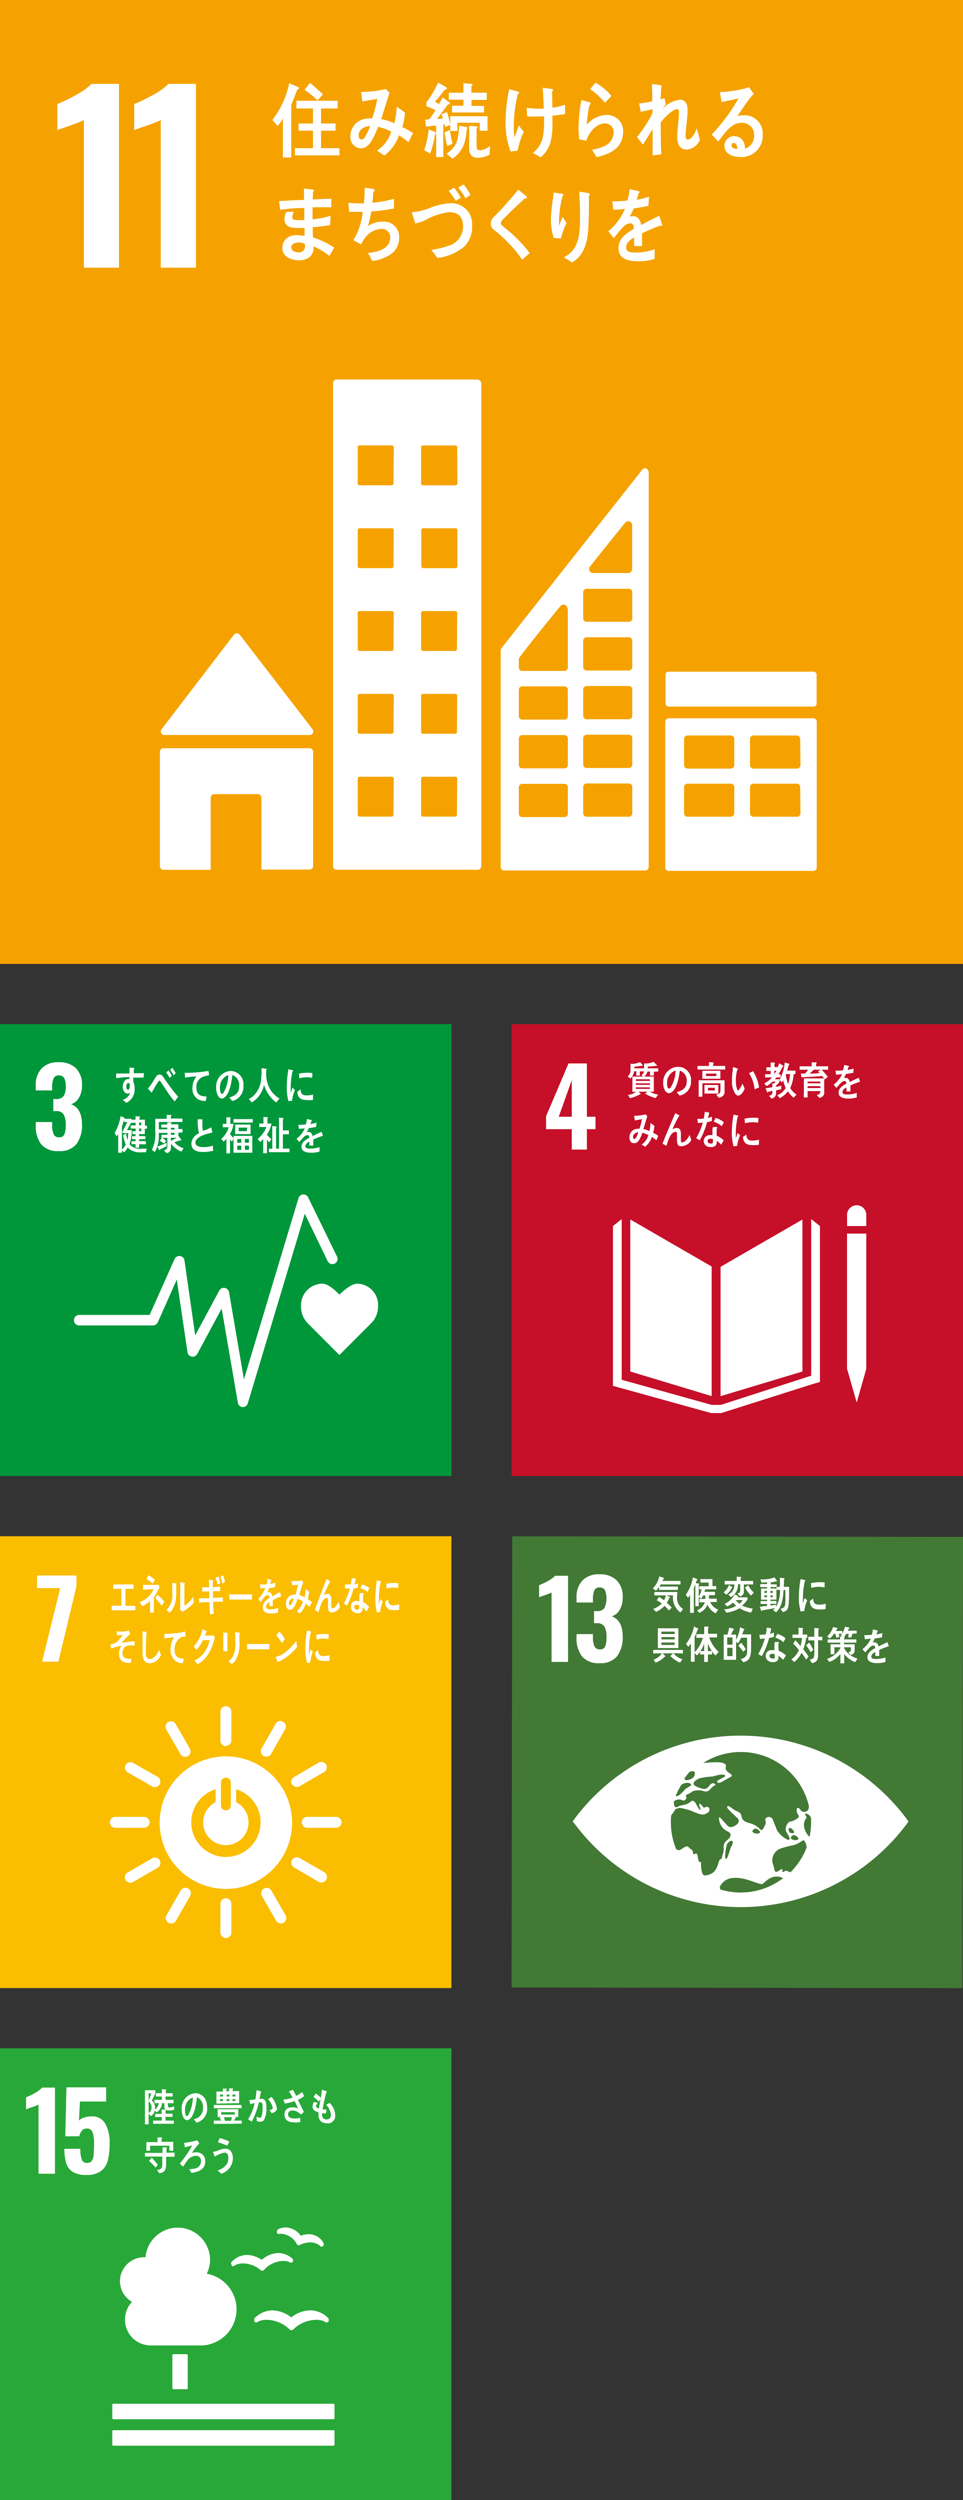 <svg id="レイヤー_1" data-name="レイヤー 1" xmlns="http://www.w3.org/2000/svg" viewBox="0 0 160 415"><rect x="0" y="0" width="160" height="415" fill="#333333" stroke="none"/><defs><style>.cls-2{fill:#fff}</style></defs><path fill="#00973b" d="M0 170h75v75H0z"/><path class="cls-2" d="M6.84 189.94a5 5 0 01-.9-3.19v-.5h2.72v.48a3.65 3.65 0 00.27 1.57.91.91 0 00.9.48.87.87 0 00.87-.49 4 4 0 00.22-1.58 3.43 3.43 0 00-.33-1.7 1.37 1.37 0 00-1.24-.58h-.49v-2h.44a1.46 1.46 0 001.27-.49 2.92 2.92 0 00.35-1.63 2.84 2.84 0 00-.25-1.36 1 1 0 00-.91-.44.85.85 0 00-.85.48 3.56 3.56 0 00-.25 1.41v.6H5.94v-.78a4 4 0 011-2.9 3.75 3.75 0 012.82-1 3.91 3.91 0 012.86 1 3.8 3.8 0 011 2.84 3.9 3.9 0 01-.51 2.07 2.24 2.24 0 01-1.31 1.06c1.22.44 1.82 1.57 1.82 3.37a5.12 5.12 0 01-.92 3.24 3.47 3.47 0 01-2.91 1.17 3.57 3.57 0 01-2.95-1.13zM62.81 216.92a3.54 3.54 0 00-3.42-3.84c-1 0-2.28 1.13-3 1.82-.68-.7-1.84-1.82-2.87-1.82a3.59 3.59 0 00-3.5 3.83 3.88 3.88 0 001.09 2.72l5.28 5.29 5.28-5.28a3.85 3.85 0 001.14-2.72z"/><path class="cls-2" d="M40.32 233.56a.86.86 0 01-.8-.72l-2.69-15.63-4.06 7.54a.87.87 0 01-1.62-.29l-1.78-12.06-3.15 7.09a.88.88 0 01-.8.52H13.16a.87.87 0 110-1.74h11.7L29 209a.87.87 0 01.91-.51.85.85 0 01.74.74l1.78 12.43 4-7.43a.86.86 0 01.9-.45.88.88 0 01.72.71l2.48 14.47 9.06-30.07a.86.86 0 01.76-.62.89.89 0 01.85.49l4.8 9.83a.87.87 0 01-.4 1.16.88.88 0 01-1.16-.41l-3.8-7.87-9.47 31.47a.87.87 0 01-.85.62zM48.53 182.71l-.6.07a8.29 8.29 0 01-.28-2.49 16.52 16.52 0 01.28-2.81l.47.11a1.68 1.68 0 01.24.06.08.08 0 01.06.08.09.09 0 01-.09.09 12.93 12.93 0 00-.31 2.92v.7c.09-.29.19-.6.29-.9l.41.39a6.25 6.25 0 00-.47 1.78zm3.47-.12a4.79 4.79 0 01-1 0c-.78 0-1.51-.15-1.6-1.35.18-.14.36-.29.55-.42 0 .68.32 1 .83 1a3.44 3.44 0 001.23-.15c-.01.33-.01.62-.01.92zm-.14-3.68a4.51 4.51 0 00-1.27-.08 6.64 6.64 0 00-.87.16c0-.24 0-.53-.07-.77a5.76 5.76 0 011.24-.15 4.42 4.42 0 011 .05c.01.26 0 .53-.03.79zM23.83 178.87H22.15v.72a2.15 2.15 0 01.21 1.06 2.45 2.45 0 01-1.36 2.41c-.2-.17-.41-.32-.61-.51a1.68 1.68 0 001.21-1.15.83.83 0 01-.46.11c-.47 0-.75-.61-.75-1.12s.31-1.28.9-1.28h.22v-.32c-.38 0-.76 0-1.13.05s-.72.07-1.08.12v-.77h2.22v-1a4.13 4.13 0 01.49.07 1.33 1.33 0 01.21 0s.08 0 .08.08a.19.19 0 01-.07.14v.66h1.71zm-2.48.89c-.26 0-.37.29-.37.57s.06.54.29.54.29-.38.29-.6 0-.51-.21-.51zM29 182.84c-.28-.38-.61-.77-.91-1.19l-1-1.51-.35-.52c-.06-.08-.14-.24-.24-.24s-.29.29-.38.42-.22.36-.32.53-.36.62-.54.93c0 .06 0 .11-.07.11l-.61-.68a9.67 9.67 0 00.65-.86c.21-.31.39-.66.62-1s.37-.46.69-.46.38.16.54.35.24.35.35.5c.26.37.52.75.79 1.1.4.56.94 1.22 1.37 1.74zm-.81-3.93q-.27-.47-.57-.9l.38-.33a6.87 6.87 0 01.55.91zm.65-.43a7.72 7.72 0 00-.57-.91l.38-.32a9.32 9.32 0 01.55.92zM34.57 178.51a5.33 5.33 0 00-.82.22 1.73 1.73 0 00-1.12 1.79c0 1.34.85 1.47 1.68 1.48 0 .25-.08.51-.13.76h-.12a2.75 2.75 0 01-1.08-.25 2 2 0 01-1-1.92 3 3 0 01.65-1.91c-.62 0-1.3.1-1.9.19 0-.33 0-.53-.05-.79a23.73 23.73 0 003.16-.2l.8-.11c0 .1.09.62.1.67s-.12.05-.17.07zM38.59 182.76c-.17-.2-.32-.4-.49-.59.85-.26 1.64-.63 1.64-1.9a1.76 1.76 0 00-1.13-1.83c-.14 1.16-.43 3-1.27 3.69a.78.78 0 01-.5.22.79.79 0 01-.58-.39 2.55 2.55 0 01-.34-1.38 2.58 2.58 0 012.37-2.81 2.19 2.19 0 012.15 2.45 2.42 2.42 0 01-1.85 2.54zm-1.9-3.1a2.86 2.86 0 00-.15.92c0 .28.05 1 .35 1 .11 0 .2-.13.26-.22a6 6 0 00.78-2.9 2 2 0 00-1.24 1.2zM45.88 183a5.81 5.81 0 01-2-2.9 6.38 6.38 0 01-.3.87 4.22 4.22 0 01-1.19 1.62 3 3 0 01-.57.39l-.48-.56A3 3 0 0042 182a4.24 4.24 0 001.36-2.61 12.07 12.07 0 00.09-2.08l.77.09a.1.1 0 01.1.1c0 .07-.05.1-.1.12v.81A5.14 5.14 0 0045 181a4.77 4.77 0 001.44 1.36zM24.23 191.27h-.75a2.77 2.77 0 01-2.26-.8 3.48 3.48 0 01-.6.81l-.36-.31v.37h-.62v-3.12a3.26 3.26 0 01-.24.4l-.36-.54a8 8 0 001-2.83l.67.3a.1.1 0 010 .07.11.11 0 01-.06.09h1.19v.53l-.75 1.35h.81a7.4 7.4 0 01-.38 2.34 2.27 2.27 0 002 .74h.87zm-3.87-3.18v-.22l.79-1.62h-.52v-.45c-.11.4-.23.8-.37 1.19v3.82a2.37 2.37 0 00.63-.82 9 9 0 01-.45-1.56l.51-.28a6.5 6.5 0 00.23 1.1 9 9 0 00.13-1.16zm3.7-.76v.92h-.95v.34h1.05v.5h-1.05v.33h1.12v.52h-1.11v.56h-.6v-.58h-.68v-.49h.68v-.34h-.58v-.49h.58v-.35H22v-.48h.54v-.44h-.84v-.52h.84v-.43h-.79v-.53h.77v-.57l.64.06c.05 0 .09 0 .09.1s-.06.09-.09.12v.29h.92v1h.34v.52zm-.58-1h-.37v.44h.37zm0 1h-.37v.44h.37zM30.14 191.16a4.06 4.06 0 01-1.73-1.32v.46c0 .7-.18 1-.74 1.11l-.44-.48c.43-.12.58-.2.58-.76v-1.31H27a6.43 6.43 0 01.6.57l-.37.38c-.22-.16-.45-.32-.68-.46l.36-.49h-.08v-.5h1v-.31h-1.44v.71a5.39 5.39 0 01-.67 2.48l-.48-.38a5.91 5.91 0 00.56-3v-2.15h1.9v-.64h.69a.08.08 0 01.09.08.12.12 0 01-.09.11v.41h1.92v.57h-3.92v1.22h1.41v-.29h-1v-.51h1v-.35h.58c.05 0 .1 0 .1.09a.13.13 0 01-.07.1v.13h1.23v.78h.68v.58h-.68v.6h.05l.41.58a.12.12 0 010 .09.08.08 0 01-.07.08.35.35 0 01-.13-.05c-.3.09-.61.21-.92.31a3.07 3.07 0 001.53 1zm-2.47-.89a11.16 11.16 0 01-1.05.5s0 .14-.09.14h-.07l-.32-.58c.53-.2 1.05-.39 1.56-.64zM29 187.2h-.61v.3H29zm0 .84h-.61v.33H29zm-.61.82v.52a9.92 9.92 0 00.95-.53zM33.8 191.22c-.77 0-2-.12-2-1.39a1.93 1.93 0 011.26-1.7 10.15 10.15 0 01-.22-2.34h.74a.06.06 0 01.05.06.21.21 0 010 .07 4.16 4.16 0 000 .61 4.06 4.06 0 00.1 1.18 5.9 5.9 0 001.36-.59c.08.29.13.58.2.87-.68.17-2.82.59-2.82 1.68 0 .62.8.73 1.17.73a4.88 4.88 0 001.74-.23c0 .28 0 .56.05.85a8.77 8.77 0 01-1.63.2zM38.8 191.34V189l-.26.52c-.12-.13-.21-.26-.32-.39v2.32h-.6V189a2.92 2.92 0 01-.48.51l-.38-.47a4 4 0 001.24-1.93h-1v-.56h.62v-1.11l.64.05s.09 0 .09.07a.12.12 0 01-.09.11v.88h.55a4.69 4.69 0 01-.6 1.68 3 3 0 00.6.67v-.36h3.11v2.8zm0-5v-.58H42v.58zm.28 1.91v-1.58h2.55v1.58zm1 .82h-.66v.62h.66zm0 1.1h-.66v.7h.66zm1-3h-1.42v.59H41zm.28 1.89h-.67v.62h.67zm0 1.1h-.67v.7h.67zM44.34 188.34a4.78 4.78 0 00.74.75l-.33.53a3.16 3.16 0 01-.4-.42v2.23h-.62v-2.37a3.46 3.46 0 01-.5.51l-.41-.5a5.27 5.27 0 001.46-2h-1.21v-.57h.7v-1.1l.68.06a.1.1 0 01.08.09c0 .05-.06.09-.1.1v.85h.68a4.91 4.91 0 01-.77 1.84zm.34 2.91v-.58h.56v-3.76l.65.08a.1.1 0 01.08.09c0 .06-.06.1-.1.12v3.47h.49v-5.16l.64.07s.1 0 .1.1-.06.09-.1.12v1.84h1v.64h-1v2.38h1.1v.59zM53.66 188.55a.19.19 0 01-.08 0c-.4.13-1.17.43-1.53.6v1h-.65a2.53 2.53 0 000-.29v-.36c-.44.2-.66.47-.66.76s.25.4.75.4a4.74 4.74 0 001.6-.26v.75a4.55 4.55 0 01-1.38.19c-1.08 0-1.62-.34-1.62-1a1.31 1.31 0 01.45-.93 4.06 4.06 0 01.84-.55c0-.29-.1-.44-.26-.44a.82.82 0 00-.57.25 4.38 4.38 0 00-.42.43l-.41.46-.46-.53a4.57 4.57 0 001.39-1.74 8.84 8.84 0 01-1 .08c0-.24-.05-.47-.08-.66a8.68 8.68 0 001.26-.07 6.11 6.11 0 00.18-.89l.75.17a.08.08 0 01.06.08s0 .07-.09.09a4.72 4.72 0 01-.14.5 8.83 8.83 0 001-.24l-.07.71c-.3.06-.71.13-1.21.2a5 5 0 01-.34.64 1 1 0 01.31 0c.34 0 .56.22.66.68.44-.23.94-.47 1.48-.71l.26.72a.07.07 0 01-.02-.04z"/><path fill="#c60f28" d="M85 170h75v75H85z"/><path class="cls-2" d="M95 187.43h-4.27v-2.15l3.73-8.76h3.05v8.85h1.43v2.06h-1.43v3.39H95zm0-2.06v-6.07l-2.17 6.07zM118.24 210.23l-13.52-7.81v25.24l13.52 4.08v-21.51zM119.72 210.28v21.47l13.6-4.09v-25.23l-13.6 7.85zM141.13 227.22h-.39l1.6 5.59 1.59-5.59h-.4.4v-22.46H140.73v22.46h.4z"/><path class="cls-2" d="M136.23 203.51l-1.45-1.15v25.99l-15.02 4.85h-1.52l-14.95-4.17v-26.67l-1.45 1.15v26.53l16.33 4.52H119.83l15.07-4.78 1.33-.39v-25.88zM143.93 201.79a1.6 1.6 0 10-3.19 0v1.72h3.19zM106.31 177.84v.7h-.59v-.72h-.37a1.83 1.83 0 01-.6 1.19l-.47-.33c.47-.38.48-.75.48-1.37v-.72h.51a5.28 5.28 0 001.09-.29l.44.54c0 .05-.05.07-.09.07h-.1c-.41.07-.81.12-1.22.16a2.26 2.26 0 010 .26h2v.5zm2.32.06v.64H108v-.67h-.43a1.47 1.47 0 01-.52.83h1.58v2.51H108a3.07 3.07 0 001.35.47l-.41.6a7.24 7.24 0 01-1.75-.74c.13-.12.26-.21.38-.33h-1.47c.05.06.34.33.34.38a.08.08 0 01-.08.07h-.07a6 6 0 01-1.6.62l-.36-.53a2.52 2.52 0 001.33-.52h-.59v-2.53h1.81a3.62 3.62 0 01-.32-.22 1 1 0 00.45-.95v-1h.5a3.73 3.73 0 001.09-.28l.5.52a.15.15 0 01.06.1c0 .05-.07.06-.09.06a.42.42 0 01-.15 0c-.43.05-.87.09-1.3.11a2.81 2.81 0 010 .29h1.75v.53zm-.66 1.25h-2.32v.27H108zm0 .67h-2.33v.25H108zm0 .67h-2.33v.25H108zM112.92 181.86c-.17-.19-.33-.39-.5-.57.87-.25 1.68-.6 1.68-1.82a1.69 1.69 0 00-1.15-1.75c-.15 1.11-.44 2.88-1.31 3.54a.84.84 0 01-.51.2.81.81 0 01-.59-.37 2.3 2.3 0 01-.35-1.32 2.54 2.54 0 012.43-2.69 2.15 2.15 0 012.19 2.34 2.34 2.34 0 01-1.89 2.44zm-1.94-3a2.62 2.62 0 00-.15.88c0 .27 0 .95.35.95.12 0 .21-.13.27-.21a5.64 5.64 0 00.8-2.78 2 2 0 00-1.25 1.19zM115.88 177.53v-.59h1.92v-.63l.69.05s.09 0 .09.07a.15.15 0 01-.09.11v.4h2v.59zm3.52 4.67l-.41-.52c.38-.08.71-.13.71-.69v-1.18h-3v2.24h-.62v-2.74h4.3V181a1 1 0 01-.98 1.2zm-2.71-3.14v-1.32h3v1.32zm.35 2.46v-1.42h2.31v1.42zm2-3.31h-1.74v.4h1.7zm-.27 2.35h-1.14v.44h1.14zM122.69 181.86a.6.6 0 01-.43-.18 3.35 3.35 0 01-.64-2.12 9.46 9.46 0 01.11-1.77c0-.23 0-.45.09-.67a5.2 5.2 0 01.78.29.08.08 0 010 .07c0 .07-.07.11-.11.13a6.09 6.09 0 00-.22 1.3 7.3 7.3 0 000 .81 3.09 3.09 0 00.14.86c0 .12.12.42.25.41s.6-.86.71-1.12l.35.82c-.13.43-.59 1.16-1.03 1.17zm2.69-1a6 6 0 00-.93-2.72l.66-.34a6.72 6.72 0 011 2.72c-.26.09-.49.19-.73.3zM130 177.11a8.89 8.89 0 01-.67 1.21h.36v.52H129l-.25.31h.76v.44a5.05 5.05 0 01-.59.63v.16c.3 0 .61-.1.91-.17l-.05.59c-.27.08-.55.12-.83.18v.38a.93.93 0 01-.77 1l-.41-.47c.47-.14.57-.23.57-.82l-.75.17s0 .11-.07.11 0 0-.06-.06l-.26-.65c.37-.05.75-.11 1.12-.18v-.63h.33a1.27 1.27 0 00.21-.29h-.5a4.28 4.28 0 01-1 .74l-.38-.44a4.26 4.26 0 001.29-1h-1.15v-.53h.92v-.55h-.71v-.6h.71v-.79h.65a.06.06 0 01.07.07.13.13 0 01-.08.11v.57h.79l-.37.37a10 10 0 00.36-1l.6.36a.14.14 0 01.07.11c.02.15-.06.15-.13.15zm-1.34.62v.57a6.13 6.13 0 00.34-.57zm3.2 4.49a4.67 4.67 0 01-.95-1.07 4.09 4.09 0 01-1.36 1.14l-.4-.5a2.8 2.8 0 001.39-1.19 7 7 0 01-.43-1.29 3.13 3.13 0 01-.22.36l-.38-.41a7.31 7.31 0 00.87-2.9l.7.21a.14.14 0 01.07.11c0 .06-.08.11-.12.13-.08.3-.16.61-.25.9h1.38v.58h-.3a6.33 6.33 0 01-.57 2.32 3.77 3.77 0 001.05 1.09zm-1.29-3.93v.14a6.64 6.64 0 00.38 1.52 7.16 7.16 0 00.31-1.66zM136.53 177.56c.34.39.69.76 1 1.17l-.49.45a4.9 4.9 0 00-.45-.57c-1.13.11-2.27.14-3.41.21l-.13-.62h.56a.36.36 0 00.22-.09 3.37 3.37 0 00.43-.55h-1.4V177h2v-.66h.78s.06.05.06.09-.07.11-.11.13v.44h2v.56zm-.43 4.66l-.4-.48c.37-.06.59-.13.59-.63h-2.11v1.06h-.62V179h3.38v2.2a.86.86 0 01-.84 1.02zm-1.92-2.69v.29h2.11v-.29zm2.12.76h-2.12v.32h2.12zm-1.09-2.73c-.23.22-.45.46-.7.66.56 0 1.12-.06 1.67-.09a3.83 3.83 0 01-.28-.29c.16-.09.32-.18.47-.28zM142.9 179.57a.13.13 0 01-.08 0c-.4.13-1.16.44-1.53.6v1h-.65a2.81 2.81 0 000-.3v-.36c-.44.21-.66.47-.66.77s.25.39.75.39a4.84 4.84 0 001.61-.26v.76a4.57 4.57 0 01-1.39.18c-1.08 0-1.62-.34-1.62-1a1.29 1.29 0 01.45-.92 3.69 3.69 0 01.84-.55c0-.29-.1-.44-.26-.44a.77.77 0 00-.56.24 4.59 4.59 0 00-.43.44l-.41.46c-.09-.12-.25-.29-.45-.53a4.75 4.75 0 001.39-1.74l-1 .08c0-.25-.06-.47-.09-.67a10.7 10.7 0 001.26-.06 6.12 6.12 0 00.19-.89l.74.17s.07 0 .07.07 0 .07-.09.1-.08.28-.15.49a8.08 8.08 0 001-.23l-.06.7c-.3.07-.71.13-1.22.2a4.09 4.09 0 01-.34.65 1.08 1.08 0 01.31 0q.51 0 .66.69c.44-.23.94-.47 1.48-.71l.26.72c.08-.07.08-.05-.02-.05zM109.06 189.27a8 8 0 00-.75-.55 3.46 3.46 0 01-1.13 1.63l-.57-.38a2.79 2.79 0 001.12-1.55 4 4 0 00-1-.39c-.08.23-.16.45-.26.67-.24.53-.54 1.07-1.1 1.07s-.79-.44-.79-1a1.39 1.39 0 011-1.35 2.18 2.18 0 01.67-.06 10 10 0 00.41-1.59l-1.18.21-.12-.77h.06a7.44 7.44 0 001.85-.24l.27.31c-.11.41-.24.81-.36 1.21s-.18.62-.29.92a3.78 3.78 0 011 .34 5.48 5.48 0 00.18-1.34c.22.15.44.3.65.47a6.55 6.55 0 01-.2 1.16 5.55 5.55 0 01.84.49c-.08.24-.19.47-.3.74zm-3.88-.53c0 .17.06.31.21.31a.28.28 0 00.23-.12 3.65 3.65 0 00.44-1c-.38.07-.88.25-.88.81zM113.15 190.27c-.73 0-.67-.78-.67-1.39v-.6c0-.18 0-.4-.2-.4h-.15c-.83.24-1.14 1.52-1.4 2.32l-.65-.36c.23-.62.48-1.23.74-1.85l.87-2.06c.17-.38.32-.76.5-1.14a7.49 7.49 0 01.69.36.07.07 0 010 .06.09.09 0 01-.09.08c-.37.64-.7 1.32-1 2a1.62 1.62 0 01-.1.18 1.54 1.54 0 01.74-.24c.53 0 .7.41.7 1v1c0 .17 0 .4.21.4a1.16 1.16 0 00.69-.41 3.52 3.52 0 00.56-.84c.09.31.18.61.26.91a2.07 2.07 0 01-1.7.98zM118.28 186.08a7.91 7.91 0 01-.81.19 12.69 12.69 0 01-1.2 3 5.2 5.2 0 01-.6-.35 10.31 10.31 0 001.1-2.59 4.54 4.54 0 01-.82.07l-.09-.68h.3a4.9 4.9 0 00.77-.05 6.89 6.89 0 00.15-1.11c.26 0 .51.07.76.13-.06.29-.13.6-.22.89a5.25 5.25 0 00.67-.22c0 .26-.01.49-.01.72zm1.54 3.94a4.61 4.61 0 00-.73-.67 1.34 1.34 0 010 .21c0 .67-.45.85-1 .85a1.88 1.88 0 01-.52-.08 1 1 0 01-.65-.92 1 1 0 011-1 3.42 3.42 0 01.45 0v-.91a1.32 1.32 0 01.09-.43h.54s.2 0 .19.05a.85.85 0 00-.12.39v1a4 4 0 011.16.77 7.06 7.06 0 01-.41.72zm-1.37-.93a.89.89 0 00-.4-.07c-.21 0-.47.06-.48.37s.3.43.52.43.35 0 .36-.32 0-.27 0-.41zm1.47-2.15a3.3 3.3 0 00-1.34-.74l.32-.64a3.34 3.34 0 011.37.74zM122.48 190.21l-.6.07a8.19 8.19 0 01-.29-2.48 15.45 15.45 0 01.29-2.79l.48.11a2.17 2.17 0 01.24.07.08.08 0 01.06.08.09.09 0 01-.09.08 12.83 12.83 0 00-.32 2.9v.71c.1-.3.19-.6.3-.9l.42.38a5.9 5.9 0 00-.49 1.77zm3.6-.19a4.26 4.26 0 01-1 .06c-.8 0-1.54-.15-1.64-1.35l.57-.41c0 .68.32 1 .84 1a3.85 3.85 0 001.26-.15c-.02.28-.02.57-.03.83zm-.14-3.65a4.29 4.29 0 00-1.29-.07 5.52 5.52 0 00-.89.15c0-.24 0-.53-.07-.76a6 6 0 011.27-.15 4.62 4.62 0 011.05.05c-.01.26-.01.52-.07.78z"/><path fill="#fabd00" d="M0 255h75v75H0z"/><path class="cls-2" d="M10 263.61H6.15v-2.09h6.55v1.79l-3 12.51H7zM37.53 291.54a11 11 0 1011 11 11 11 0 00-11-11m-.82 4.36a.82.82 0 011.64 0v3.79a.82.82 0 01-1.64 0zm.82 12.34A5.75 5.75 0 0135.82 297v2.14a3.77 3.77 0 103.41 0V297a5.74 5.74 0 01-1.7 11.23M24.85 302.49a.93.93 0 00-.85-.91h-4.83a.91.91 0 000 1.82H24a.93.93 0 00.85-.91M56.75 302.49a.93.93 0 00-.85-.91h-4.84a.91.91 0 000 1.82h4.84a.93.93 0 00.85-.91"/><path class="cls-2" d="M37.53 321.7a.92.92 0 00.91-.84V316a.91.91 0 00-1.82 0v4.84a.92.92 0 00.91.84M54.21 312a.92.92 0 00-.29-1.21l-4.19-2.4a.91.91 0 00-.9 1.58L53 312.4a.93.93 0 001.19-.37M28 319.17a.92.92 0 001.2-.29l2.41-4.2a.91.91 0 00-1.58-.9l-2.4 4.2a.93.93 0 00.37 1.19M47.11 319.15a.91.91 0 00.36-1.19l-2.41-4.19a.91.91 0 00-1.21-.29.93.93 0 00-.36 1.19l2.41 4.19a.92.92 0 001.21.29M20.87 312.07a.93.93 0 001.19.36l4.19-2.43a.93.93 0 00.29-1.21.91.91 0 00-1.19-.36l-4.2 2.41a.92.92 0 00-.28 1.21M37.53 289.81a.93.93 0 00.91-.85v-4.84a.91.91 0 00-1.82 0V289a.93.93 0 00.91.85M26.53 296.19a.93.93 0 00-.29-1.21l-4.2-2.4a.91.91 0 00-.9 1.57l4.2 2.41a.94.94 0 001.19-.37M43.83 291.48a.93.93 0 001.17-.28l2.4-4.2a.91.91 0 00-1.58-.9l-2.4 4.2a.91.91 0 00.37 1.18M31.21 291.5a.91.91 0 00.36-1.19l-2.41-4.19a.91.91 0 00-1.21-.29.93.93 0 00-.36 1.19l2.41 4.19a.93.93 0 001.21.29M48.52 296.17a.93.93 0 001.19.36l4.19-2.41a.93.93 0 00.29-1.21.91.91 0 00-1.19-.36L48.8 295a.92.92 0 00-.28 1.21M18.55 267.29v-.75h1.62v-2.81h-1.35V263h3.37v.74h-1.35v2.81h1.64v.75zM25.57 265.12v2.54h-.64v-1.92a4.88 4.88 0 01-1.28.88 7.85 7.85 0 00-.47-.66 4.06 4.06 0 002.33-2.17c-.58 0-1.17.07-1.75.11v-.83h2.25a1.88 1.88 0 00.33 0l.18.37a13.52 13.52 0 01-.95 1.68zm-.23-2.26a6.07 6.07 0 00-1-.76l.33-.63a5.62 5.62 0 011.08.77c-.14.22-.27.42-.41.62zm1.52 3.69a6.65 6.65 0 00-1.07-1.26l.37-.57a5.19 5.19 0 011.14 1.19zM29.28 263c0 1.49.13 2.87-.6 4.11a2.42 2.42 0 01-.49.6l-.52-.48a3.43 3.43 0 00.95-2.86v-1.63l.68.08v.08a.16.16 0 01-.02.1zm1.87 4a7.61 7.61 0 01-.85.54c-.13-.13-.27-.23-.4-.38a1.34 1.34 0 00.05-.35V266v-3.36l.71.12s.05 0 .05.09a.16.16 0 01-.07.12v3.56a4.52 4.52 0 001.17-1.07c.1-.13.2-.28.3-.43s0 .07 0 .08a8.35 8.35 0 00.1.89 5.92 5.92 0 01-1.06 1zM35.41 265.89c0 .66.06 1.31.1 2l-.65.06c0-.66-.06-1.32-.07-2-.58 0-1.14 0-1.71.09v-.74h1.69v-1.14c-.39 0-.78 0-1.17.05v-.75h1.15c0-.41 0-.81-.09-1.22l.7.08a.12.12 0 01.08.11.14.14 0 01-.09.13v.89a9.87 9.87 0 001.22-.1v.77h-1.18v1.12c.54 0 1.09-.05 1.63-.11v.75c-.55-.04-1.08-.01-1.61.01zm.75-2.86a11.46 11.46 0 00-.34-1.14l.48-.2a9.72 9.72 0 01.3 1.09zm.78-.17a8.76 8.76 0 00-.33-1.17l.47-.19a8.43 8.43 0 01.31 1.09zM41.85 265.51h-3.74v-.8c0-.2 0-.11.07-.1a2.86 2.86 0 00.32.05h3.42c-.06.25-.06.59-.07.85zM46.68 265h-.07c-.33.14-1 .45-1.29.62v1h-.55v-.68a.93.93 0 00-.56.79c0 .26.22.4.64.4a3.53 3.53 0 001.36-.26v.77a3.09 3.09 0 01-1.17.19c-.91 0-1.37-.35-1.37-1.06a1.44 1.44 0 01.38-.95 3.5 3.5 0 01.71-.57c0-.3-.08-.45-.22-.45a.64.64 0 00-.54.2c-.09.11-.21.25-.36.45l-.34.47-.39-.54a4.8 4.8 0 001.17-1.79c-.24 0-.52.06-.82.08 0-.25 0-.48-.07-.69a7.64 7.64 0 001.11.02c.05-.19.1-.5.16-.92l.63.18a.08.08 0 010 .08.09.09 0 01-.07.09c0 .12-.07.29-.13.52a7.91 7.91 0 00.87-.25l-.05.73c-.25.07-.6.13-1 .2a4.15 4.15 0 01-.29.66 1.09 1.09 0 01.27 0c.28 0 .47.23.55.71.38-.24.8-.49 1.26-.74l.22.74h-.04zM51.44 266.76a7.13 7.13 0 00-.64-.6 3.62 3.62 0 01-1 1.68l-.48-.41a3 3 0 001-1.6 3 3 0 00-.89-.42c-.07.23-.15.47-.24.69-.22.55-.52 1.11-1 1.1s-.7-.49-.68-1.07a1.43 1.43 0 011-1.39 1.75 1.75 0 01.6-.05c.12-.47.3-1.12.42-1.62l-1 .08-.08-.73h.06a6.37 6.37 0 001.7-.08 3.84 3.84 0 00.18.35c-.15.41-.28.7-.4 1.12s-.17.64-.27.95a3.16 3.16 0 01.89.37 7.89 7.89 0 00.19-1.39c.19.17.37.32.55.5a9.54 9.54 0 01-.2 1.21 6.53 6.53 0 01.71.53c-.22.26-.32.52-.42.78zm-3.44-.65c0 .18 0 .33.18.33a.21.21 0 00.21-.12 3.83 3.83 0 00.42-1 .8.8 0 00-.81.79zM55.12 267.66c-.67 0-.62-.79-.62-1.4v-.61c0-.18 0-.4-.18-.4a.31.31 0 00-.13 0c-.75.24-1 1.54-1.27 2.35l-.59-.36c.2-.63.43-1.25.67-1.87s.52-1.4.79-2.09c.15-.38.29-.78.45-1.15a5.58 5.58 0 01.63.35.07.07 0 010 .06.09.09 0 01-.09.09c-.33.65-.63 1.33-.94 2a1.5 1.5 0 01-.09.18 1.33 1.33 0 01.67-.24c.48 0 .63.41.63 1v1c0 .17 0 .4.19.4a.82.82 0 00.56-.35 3 3 0 00.44-.78c.08.3.16.6.23.91a1.53 1.53 0 01-1.35.91zM59.45 263.57a5.9 5.9 0 01-.7.1 12.53 12.53 0 01-1.1 2.85l-.52-.36a11.48 11.48 0 001-2.49 7.06 7.06 0 01-.8 0V263h.26a5.08 5.08 0 00.68 0 6 6 0 00.15-1 6.64 6.64 0 01.7 0 8.26 8.26 0 01-.23 1 4.39 4.39 0 00.6-.15c.02.27-.02.5-.04.72zm1.43 3.92a4.4 4.4 0 00-.64-.72 1.48 1.48 0 010 .21.74.74 0 01-.91.79 1.31 1.31 0 01-.47-.12 1 1 0 01-.55-1 .88.88 0 011-.92 2.07 2.07 0 01.41.07v-.92a1.7 1.7 0 01.08-.44h.45s.18 0 .18.06a1 1 0 00-.11.39v1a3.67 3.67 0 011 .86 6.58 6.58 0 01-.44.74zm-1.21-1a.75.75 0 00-.36-.1c-.19 0-.44 0-.46.33a.48.48 0 00.46.48c.19 0 .33 0 .35-.3s.01-.3.01-.44zm1.39-2.24a2.64 2.64 0 00-1.18-.59l.28-.63a2.74 2.74 0 011.21.59zM26.07 275.64a2 2 0 01-1.25.44c-.67 0-1.09-.52-1.13-1.44v-.37-1-2.5l.44.1h.18s.09.05.09.11a.14.14 0 01-.07.11c-.06 1.12-.1 2.25-.1 3.37 0 .58.19.93.63.93a1.15 1.15 0 00.6-.19 2.65 2.65 0 00.95-1.35l.34.84a3.09 3.09 0 01-.68.95zM30.78 271.66h-.06a1.32 1.32 0 00-.64.11 2.29 2.29 0 00-1.08 2c-.05 1.34.8 1.53 1.53 1.56-.05.25-.09.5-.15.75h-.1a2.17 2.17 0 01-1-.28 2.38 2.38 0 01-.95-2.08 3.53 3.53 0 01.62-1.95c-.55.05-1.09.11-1.63.21v-.77a20.22 20.22 0 002.8-.24 5.13 5.13 0 00.65-.16c0 .1.06.74.06.79s-.02.06-.05.06zM35.59 272.16c-.08.25-.14.52-.23.77a6.56 6.56 0 01-1.21 2.25 4.53 4.53 0 01-1.34 1.08c-.17-.21-.34-.42-.52-.61a4.75 4.75 0 00.78-.47 4.38 4.38 0 00.86-.86 5.94 5.94 0 00.91-2.06h-1.12a6.74 6.74 0 01-1.08 1.59c-.15-.18-.3-.37-.46-.53a6.41 6.41 0 001.48-2.89l.63.3a.11.11 0 01.06.1.09.09 0 01-.09.09c-.07.19-.13.39-.21.57h1.21a.82.82 0 00.26 0l.18.35c-.04.09-.08.21-.11.32zM37.78 271.22v2.87h-.68v-1.43-1.69l.72.07a.06.06 0 010 .06.14.14 0 01-.04.12zm2 0v1.17a5.66 5.66 0 01-.61 3.15 2.41 2.41 0 01-.67.68c-.18-.14-.37-.32-.56-.44a2.64 2.64 0 00.63-.62 4.12 4.12 0 00.53-2.47c0-.6 0-1.19-.06-1.77l.72.08s.09 0 .09.09a.17.17 0 01-.05.14zM44.73 273.76h-3.67v-.78c0-.2 0-.1.07-.09H44.78c-.04.29-.04.62-.05.87zM46.94 275.49a3.87 3.87 0 01-.83.38c0-.09-.33-.87-.33-.87a.65.65 0 00.2 0 4.54 4.54 0 001.51-.81 9.28 9.28 0 001.75-1.83c0 .34.09.67.13 1a8.27 8.27 0 01-2.43 2.13zm-.11-2.78a7 7 0 00-.94-1.29c.18-.19.35-.4.53-.6a6.67 6.67 0 01.91 1.26 4.47 4.47 0 01-.5.63zM51.55 276H51a9.19 9.19 0 01-.26-2.52 18 18 0 01.26-2.85l.44.11a1.66 1.66 0 01.21.06.1.1 0 01.06.09.1.1 0 01-.08.09 14.47 14.47 0 00-.29 3v.72c.09-.3.17-.61.27-.91l.37.38a6.76 6.76 0 00-.43 1.83zm3.19-.31a4 4 0 01-.91 0c-.72 0-1.39-.15-1.48-1.37l.51-.43c0 .69.29 1 .76 1a2.72 2.72 0 001.13-.15c0 .33 0 .62-.01.92zm-.18-3.6a3.5 3.5 0 00-1.16-.09 3.87 3.87 0 00-.81.16c0-.25 0-.54-.06-.78a4.88 4.88 0 011.14-.15 3.79 3.79 0 01.95.05c-.02.24-.03.51-.06.78zM63.16 267.59l-.54.07a9.59 9.59 0 01-.25-2.52 19.08 19.08 0 01.25-2.83l.43.11c.06 0 .14 0 .21.06s.05 0 .05.09a.08.08 0 01-.08.08 15.21 15.21 0 00-.28 3v.71c.09-.3.17-.61.26-.91l.37.39a7.07 7.07 0 00-.42 1.75zm3.16-.39a3.38 3.38 0 01-.9.06c-.69 0-1.35-.16-1.43-1.37l.5-.43c0 .69.28 1 .74 1a2.77 2.77 0 001.1-.15c0 .31-.01.6-.01.89zm-.18-3.59a3.6 3.6 0 00-1.13-.08 5.27 5.27 0 00-.79.16c0-.24 0-.54-.06-.78a6 6 0 011.11-.15 3.54 3.54 0 01.92.06c-.01.26-.03.53-.05.79zM20.79 273.34a1.57 1.57 0 00-.41 1.35c.1.6.78.67 1.14.66h.34c-.05.23-.11.46-.15.69h-.11c-.69 0-1.69-.1-1.8-1.26a2.22 2.22 0 01.38-1.6 9.54 9.54 0 00-1.72.47c0-.24-.09-.47-.14-.7a4.09 4.09 0 00.91-.25 6.6 6.6 0 001.17-1.32 6.09 6.09 0 01-1 .05v-.65a5.83 5.83 0 001.56 0 1.61 1.61 0 00.39-.16c.1.19.2.39.29.59a14.73 14.73 0 00-1.46 1.49c.73-.12 1.46-.21 2.19-.28v.75a2.47 2.47 0 00-1.58.17z"/><path fill="#f5a200" d="M0 0h160v160H0z"/><path class="cls-2" d="M13.94 19.94a23 23 0 01-2.41.94c-1 .36-1.72.59-2 .72v-4.33a25.71 25.71 0 003.1-1.51 10.52 10.52 0 002.58-1.84h4.56v30.51h-5.83zM26.71 19.94a24.06 24.06 0 01-2.41.94c-1.05.36-1.72.59-2 .72v-4.33a25 25 0 003.11-1.51A10.52 10.52 0 0028 13.92h4.56v30.51h-5.85zM27.29 122h24.17a.6.6 0 00.6-.59.62.62 0 00-.16-.4l-12-15.57-.12-.13a.62.62 0 00-.44-.19.61.61 0 00-.39.15l-.07.09-.11.12L27 120.85l-.18.23a.59.59 0 00-.1.33.6.6 0 00.57.59zM51.39 124.2H27.16a.59.59 0 00-.59.59v19a.59.59 0 00.59.59H35v-11.96a.6.6 0 01.59-.6h7.24a.6.6 0 01.6.6v11.92h8a.58.58 0 00.59-.59v-19a.58.58 0 00-.63-.55zM135.12 119.23h-24a.59.59 0 00-.59.57V144a.58.58 0 00.59.56h24a.57.57 0 00.58-.56v-24.2a.58.58 0 00-.58-.57M122 135a.57.57 0 01-.59.57h-7.16a.57.57 0 01-.59-.57v-4.35a.57.57 0 01.59-.57h7.16a.57.57 0 01.59.57zm0-8a.58.58 0 01-.59.58h-7.16a.58.58 0 01-.59-.58v-4.35a.57.57 0 01.59-.57h7.16a.57.57 0 01.59.57zm11 8a.58.58 0 01-.59.57h-7.21a.57.57 0 01-.59-.57v-4.35a.57.57 0 01.59-.57h7.16a.58.58 0 01.59.57zm0-8a.59.59 0 01-.59.58h-7.21a.58.58 0 01-.59-.58v-4.35a.57.57 0 01.59-.57h7.16a.58.58 0 01.59.57zM79.38 63H55.91a.58.58 0 00-.57.58v80.22a.57.57 0 00.57.57h23.47a.58.58 0 00.58-.57V63.61a.59.59 0 00-.58-.58m-14 72.21a.31.31 0 01-.31.31h-5.33a.31.31 0 01-.31-.31v-6a.31.31 0 01.31-.31h5.37a.31.31 0 01.31.31zm0-13.75a.3.3 0 01-.31.3h-5.33a.3.3 0 01-.31-.3v-6a.31.31 0 01.31-.31h5.37a.31.31 0 01.31.31zm0-13.75a.31.31 0 01-.31.31h-5.33a.31.31 0 01-.31-.31v-6a.31.31 0 01.31-.31h5.37a.31.31 0 01.31.31zm0-13.75a.31.31 0 01-.31.31h-5.33a.31.31 0 01-.31-.31V88a.31.31 0 01.31-.31h5.37a.31.31 0 01.31.31zm0-13.75a.31.31 0 01-.31.31h-5.33a.31.31 0 01-.31-.31v-6a.31.31 0 01.31-.31h5.37a.31.31 0 01.31.31zm10.54 55a.31.31 0 01-.31.31h-5.33a.31.31 0 01-.31-.31v-6a.31.31 0 01.31-.31h5.37a.31.31 0 01.31.31zm0-13.75a.3.3 0 01-.31.3h-5.33a.3.3 0 01-.31-.3v-6a.31.31 0 01.31-.31h5.37a.31.31 0 01.31.31zm0-13.75a.31.31 0 01-.31.31h-5.33a.31.31 0 01-.31-.31v-6a.31.31 0 01.31-.31h5.37a.31.31 0 01.31.31zM76 94a.31.31 0 01-.31.31h-5.41A.31.31 0 0170 94v-6a.31.31 0 01.31-.31h5.37A.31.31 0 0176 88zm0-13.75a.31.31 0 01-.31.31h-5.41a.31.31 0 01-.31-.31v-6a.31.31 0 01.31-.31h5.37a.31.31 0 01.31.31z"/><rect class="cls-2" x="110.58" y="111.49" width="25.1" height="5.79" rx=".48"/><path class="cls-2" d="M107.72 78.18a.61.61 0 00-.59-.45.57.57 0 00-.33.11l-.19.25-23.12 29.28-.1.14a.65.65 0 00-.2.46v35.95a.57.57 0 00.57.57h23.44a.57.57 0 00.58-.57v-65.5a.48.48 0 00-.06-.24zM98 94.06l.17-.2c1.58-2 4.24-5.3 5.53-6.89l.17-.2a.67.67 0 01.52-.25.66.66 0 01.64.54v7.4a.67.67 0 01-.64.66h-5.87a.67.67 0 01-.64-.66.68.68 0 01.12-.4zm-3.65 41a.57.57 0 01-.57.57h-7a.58.58 0 01-.58-.57v-4.38a.57.57 0 01.58-.57h7a.56.56 0 01.57.57zm0-8.09a.56.56 0 01-.57.57h-7a.57.57 0 01-.58-.57v-4.38a.57.57 0 01.58-.57h7a.56.56 0 01.57.57zm0-8.09a.57.57 0 01-.57.57h-7a.58.58 0 01-.58-.57v-4.38a.57.57 0 01.58-.57h7a.56.56 0 01.57.57zm0-17.73v9.65a.58.58 0 01-.57.57h-7a.58.58 0 01-.58-.57v-1.22a.71.71 0 010-.21v-.07a.18.18 0 01.05-.07.61.61 0 01.07-.1c.89-1.28 4.92-6.25 6.62-8.32l.17-.21a.66.66 0 011.15.29zm10.7 33.85a.57.57 0 01-.57.57h-7a.58.58 0 01-.58-.57v-4.38a.57.57 0 01.58-.57h7a.56.56 0 01.57.57zm0-8.09a.56.56 0 01-.57.57h-7a.57.57 0 01-.58-.57v-4.38a.57.57 0 01.58-.57h7a.56.56 0 01.57.57zm0-8.09a.57.57 0 01-.57.57h-7a.58.58 0 01-.58-.57v-4.38a.57.57 0 01.58-.57h7a.56.56 0 01.57.57zm0-8.09a.57.57 0 01-.57.57h-7a.58.58 0 01-.58-.57v-4.38a.57.57 0 01.58-.57h7a.56.56 0 01.57.57zm0-8.09a.56.56 0 01-.57.57h-7a.57.57 0 01-.58-.57V98.3a.57.57 0 01.58-.57h7a.56.56 0 01.57.57zM49.39 14.86c-.31.88-.67 1.71-1 2.55v8.73H47v-6.48a6.23 6.23 0 01-.88 1.25l-.87-1a14.61 14.61 0 002.8-6.1l1.51.66a.19.19 0 01.12.17c.02.14-.19.21-.29.22zM49 25.79V24.6h3v-2.91h-2.4V20.5H52V18h-2.75v-1.27h6.86V18h-2.77v2.5h2.41v1.19h-2.41v2.91h3.06v1.19zm3.75-9.13a12.84 12.84 0 00-2.17-1.74l.94-1.16a14.69 14.69 0 011.13 1 10.21 10.21 0 011 .91zM67.88 23.6a17.3 17.3 0 00-1.6-1.14 6.92 6.92 0 01-2.42 3.35L62.64 25A5.75 5.75 0 0065 21.85a8.69 8.69 0 00-2.2-.8 12.68 12.68 0 01-.56 1.37c-.51 1.1-1.14 2.21-2.34 2.21a1.86 1.86 0 01-1.68-2.06 2.89 2.89 0 012.17-2.78 5 5 0 011.44-.13 20.12 20.12 0 00.85-3.25l-2.5.43-.18-1.58h.13a17.52 17.52 0 004-.49c.18.21.38.42.57.63-.24.83-.51 1.66-.77 2.49-.2.63-.39 1.26-.61 1.88a9.2 9.2 0 012.2.69 12.58 12.58 0 00.39-2.74c.46.31.93.61 1.38 1a13.33 13.33 0 01-.44 2.38 15.14 15.14 0 011.79 1c-.3.47-.52.99-.76 1.5zm-8.29-1.1c0 .35.13.65.44.65a.59.59 0 00.5-.25 7.23 7.23 0 00.95-2c-.82.1-1.89.45-1.89 1.6zM72.26 22.28a14.27 14.27 0 01-.79 3.2l-1-.54a14.79 14.79 0 00.75-3.47l1.13.47a.15.15 0 01.08.14.23.23 0 01-.17.2zm7.45-.58v-1.33H76v1.37h-1.19v-1l-.83.36c0-.14-.08-.31-.12-.46h-.21v5.42h-1.18v-5.2c-.56 0-1.13.1-1.68.17l-.15-1.16a2.22 2.22 0 00.57-.07.48.48 0 00.3-.23c.31-.4.57-.85.84-1.28a13.46 13.46 0 00-1.51-.65V17a14.44 14.44 0 001.93-3.28l1.23.67c.09.06.25.13.25.27s-.22.23-.35.22c-.54.69-1.06 1.39-1.64 2 .22.14.44.25.66.4.22-.36.42-.72.63-1.09l1.06.76a.23.23 0 01.12.19c0 .19-.18.18-.3.18-.61.81-1.19 1.65-1.84 2.41a6.74 6.74 0 001-.08 4.94 4.94 0 00-.23-.68l.91-.37c.21.63.36 1.28.54 1.93v-1.24H81v2.41zm-5.42 2.54c-.17-.74-.31-1.5-.44-2.26l.88-.38c.13.76.28 1.53.46 2.27zm3.25-2.81a9.88 9.88 0 01-.36 2.24 4.91 4.91 0 01-2 2.66l-1-.83c1.75-1.1 2-2.42 2.1-4.64l1.23.23a.16.16 0 01.16.16.22.22 0 01-.13.18zm.8-4.85v1h2.08v1.09H75.1v-1.12H77v-1h-2.43v-1.16H77v-1.57l1.32.1a.18.18 0 01.18.17.25.25 0 01-.18.21v1.09h2.56v1.19zm3 9.1a4.16 4.16 0 01-2 .51c-.84 0-1.39-.48-1.39-1.53v-3.8l1.21.14c.07 0 .18 0 .18.14a.24.24 0 01-.16.2v2.78c0 .66.08.83.66.83a3.1 3.1 0 001.59-.74zM86 25c-.39.06-.78.11-1.17.14A13.51 13.51 0 0184 20a26.55 26.55 0 01.6-5.19l1.06.28a2.35 2.35 0 01.45.14c.08 0 .15.05.15.14a.25.25 0 01-.21.21 22 22 0 00-.68 5.5 7.67 7.67 0 00.12 1.72c.24-.66.47-1.34.7-2a11 11 0 00.84 1.07A12.92 12.92 0 0086 25zm5.79-5.76v1.79a11 11 0 01-.25 2.22 5 5 0 01-1.72 2.87 13.48 13.48 0 00-1.28-.72c1.46-1.17 1.78-2.57 1.85-4.47v-1.64a18.58 18.58 0 01-2.11.05h-.67c-.05-.49-.08-1-.12-1.44.5.07 1 .11 1.52.13s.88 0 1.33 0c0-.76-.06-1.51-.09-2.25 0-.4-.06-.82-.11-1.23.37.07.75.11 1.12.16a2.43 2.43 0 01.47.08c.08 0 .16.06.16.17a.25.25 0 01-.16.2c0 .9.05 1.81.05 2.71a8.14 8.14 0 002.1-.5v1.54a13.31 13.31 0 01-2.08.28zM99.83 25.9c-.23.07-.47.12-.72.17-.11-.2-.73-1.17-.73-1.17s.05-.06.07-.06a7.08 7.08 0 001.75-.5 2.52 2.52 0 001.74-2.21 1.43 1.43 0 00-1.45-1.65c-1.37 0-2.63 1.46-3.08 2.88-.39-.07-.78-.16-1.17-.22a16.28 16.28 0 01-.12-2.09 27.54 27.54 0 01.48-4.45l1.4.4a.17.17 0 01.14.17.28.28 0 01-.18.22 16.27 16.27 0 00-.45 3.33 4.36 4.36 0 013.41-1.64 2.67 2.67 0 012.61 2.85c-.07 2.51-1.88 3.46-3.7 3.97zm.68-8.84a11.91 11.91 0 00-2.46-2.26c.3-.35.59-.72.9-1.07a8.77 8.77 0 012.63 2.21c-.37.37-.72.75-1.07 1.12zM114.05 24.82c-1 0-1.52-.79-1.52-2s.18-2.43.27-3.65v-.55c0-.18 0-.51-.32-.51-.68 0-2.31 1.58-2.7 2.24 0 1.74 0 3.53.1 5.27l-1.45.17v-4.37c-.52.88-1.07 1.72-1.59 2.57-.37-.39-.69-.83-1-1.24a21.76 21.76 0 002.56-3.95v-.66c-.66.13-1.29.3-1.95.41-.08-.46-.15-.93-.26-1.38a12.4 12.4 0 002.18-.36c0-1 0-1.89-.08-2.83a8 8 0 011.5.17.19.19 0 01.15.19c0 .07 0 .14-.09.15 0 .67-.08 1.33-.09 2 .21-.05.42-.15.63-.22.08.36.15.71.23 1.06-.21.26-.4.54-.6.84a4.53 4.53 0 013-1.62c.79 0 1.22.74 1.22 1.6 0 .69-.06 1.38-.13 2.08s-.19 1.45-.21 2.19c0 .31 0 .74.37.74.73 0 1.21-1.18 1.5-1.84.18.64.35 1.27.52 1.9a2.59 2.59 0 01-2.24 1.6zM122.91 26.06c-1 0-2.55-.42-2.55-1.91a1.61 1.61 0 011.69-1.55 1.72 1.72 0 011.62 1.28 3 3 0 01.12.79 2.17 2.17 0 001.51-2.11 2 2 0 00-2.06-2.18c-1.77 0-2.8 1.7-3.9 3.1-.36-.38-.73-.76-1.09-1.15a30.14 30.14 0 004.45-6c-.94.23-1.88.41-2.82.61l-.26-1.68a2.42 2.42 0 00.38 0 11.6 11.6 0 001.56-.15 18 18 0 002.15-.4 5.31 5.31 0 00.74-.24c.27.39.54.76.81 1.14a3.52 3.52 0 00-.35.31 12 12 0 00-.77 1c-.56.77-1.09 1.56-1.63 2.34a3.94 3.94 0 011.08-.12 3 3 0 013.13 3.19 3.53 3.53 0 01-3.81 3.73zm-1-2.32c-.22 0-.36.1-.36.38 0 .53.67.6 1 .6-.09-.41-.2-.98-.64-.98zM54.73 42.47a13.59 13.59 0 00-2.65-1.59 2.06 2.06 0 01-.66 1.81 3 3 0 01-1.61.53c-1.16 0-2.93-.42-2.9-2.16a2.09 2.09 0 011.94-2 5.75 5.75 0 01.93 0 7.34 7.34 0 01.82.08v-1.3h-1.19c-.9 0-2.17-.1-2.15-1.51a2.72 2.72 0 01.3-1.14l1.26-.06a3.16 3.16 0 00-.27.94c0 .44.48.45.74.45a7.65 7.65 0 001.27 0v-2a27.69 27.69 0 00-4 .31c-.08-.49-.13-1-.18-1.45 1.37-.08 2.75-.16 4.13-.19V31.3l1 .13c.16 0 .35 0 .51.07s.13.05.13.15a.23.23 0 01-.15.2c0 .42 0 .84-.05 1.26C53 33.05 54 33 55.05 33v1.4h-3.12v2a13.82 13.82 0 003-.59l-.09 1.56c-1 .15-1.91.28-2.88.34 0 .57 0 1.14.05 1.71a13.54 13.54 0 013.52 1.68c-.26.48-.53.9-.8 1.37zm-4.09-2a2.4 2.4 0 00-1-.22c-.43 0-1.24.16-1.25.8s.76.84 1.19.85c.65 0 1.09-.3 1.1-1.13a.989.989 0 01-.04-.3zM65.19 42a6.5 6.5 0 01-3.34 1.32c-.25-.44-.45-.91-.72-1.33 1.32-.12 3.71-.55 3.71-2.58A1.39 1.39 0 0063.3 38a3.56 3.56 0 00-2.06.84A5.07 5.07 0 0060 40.57l-1.3-.7a11.19 11.19 0 001.57-4.71H58c0-.51-.09-1-.11-1.5a16.37 16.37 0 001.72.1h.84a22.58 22.58 0 00.14-2.61c.35.06.7.1 1 .15a3.55 3.55 0 01.47.08c.08 0 .18.07.18.2a.34.34 0 01-.22.27c0 .61-.08 1.21-.16 1.8a18.3 18.3 0 003.6-.65v1.6a32.36 32.36 0 01-3.78.51 17.7 17.7 0 01-.55 2.42 4.37 4.37 0 012.56-.74 2.52 2.52 0 012.62 2.76A3.25 3.25 0 0165.19 42zM77.16 40.91a8.37 8.37 0 01-4.49 1.9c-.35-.46-.68-.92-1-1.34a12.7 12.7 0 002.71-.63 3.32 3.32 0 002.56-3.21c0-1.81-.93-2.41-2.31-2.41a10.6 10.6 0 00-4 1.34 10.05 10.05 0 01-1.63.54c-.06-.2-.57-1.76-.57-1.8s.15-.1.22-.1a9.39 9.39 0 002.88-.73 10.76 10.76 0 013.47-.74 3.44 3.44 0 013.43 3.77 4.49 4.49 0 01-1.27 3.41zm-1.43-7.56a14.3 14.3 0 00-1.18-1.67l.89-.52a10.46 10.46 0 011.13 1.65zm1.61-.44a12.64 12.64 0 00-1.21-1.78l.91-.51a10.59 10.59 0 011.13 1.74zM86.77 43.11a21.75 21.75 0 00-3.44-3.88 10 10 0 00-1-.87 3.06 3.06 0 01-.57-.51 1.16 1.16 0 01-.22-.72 1.52 1.52 0 01.53-1.13c.55-.59 1.12-1.14 1.66-1.74.8-.91 1.61-1.82 2.39-2.78l1 .83a2.3 2.3 0 01.38.32.18.18 0 01.05.12c0 .19-.25.21-.37.19-.76.72-1.54 1.43-2.3 2.16-.32.31-.62.64-.94.95a4.67 4.67 0 00-.45.44.84.84 0 00-.28.53.49.49 0 00.21.4c.48.46 1 .84 1.51 1.27A23.58 23.58 0 0188 42zM93.2 39.6l-1.2-.11a9.31 9.31 0 01-.46-3.11c0-1.48.3-3 .47-4.42l1.08.17c.12 0 .29 0 .42.09s.1.06.1.14a.31.31 0 01-.15.2 18.46 18.46 0 00-.58 3.92V37.41c0 .01.06-.11.08-.13.16-.43.34-.85.51-1.27l.66 1a12.41 12.41 0 00-.93 2.59zm4.65-7.08c0 1.61 0 3.26-.08 4.88-.09 2.58-.64 5-2.74 6.17a6.42 6.42 0 00-1.23-.75s-.07 0-.06-.07.06-.09.1-.12a4.49 4.49 0 00.79-.52c1.35-1.12 1.66-3 1.72-4.81s0-3.66-.12-5.47c.35 0 .73.1 1.07.15a4.8 4.8 0 01.57.11.12.12 0 01.11.15.49.49 0 01-.13.28zM109.89 37.5a.28.28 0 01-.16-.07c-.8.29-2.33.93-3.06 1.29v2.12h-1.31a6.22 6.22 0 000-.63v-.77c-.89.44-1.33 1-1.33 1.64s.51.84 1.51.84a9.21 9.21 0 003.22-.55v1.61a8.61 8.61 0 01-2.77.39c-2.16 0-3.24-.73-3.24-2.2a2.79 2.79 0 01.9-2A8 8 0 01105.3 38c0-.62-.2-.93-.52-.93a1.56 1.56 0 00-1.14.52 11.21 11.21 0 00-.85.93c-.4.49-.66.82-.81 1l-.92-1.13a9.83 9.83 0 002.78-3.72c-.58.08-1.23.13-1.94.17-.05-.52-.11-1-.18-1.42a18.88 18.88 0 002.53-.14 13.47 13.47 0 00.38-1.9l1.49.36a.17.17 0 01.13.16q0 .12-.18.21c0 .23-.15.59-.29 1.06a18.33 18.33 0 002.06-.51l-.12 1.51c-.61.14-1.43.28-2.44.43a8.79 8.79 0 01-.69 1.37 2.17 2.17 0 01.63-.09c.68 0 1.12.48 1.32 1.47.88-.5 1.88-1 3-1.53l.5 1.54c-.04.08-.04.14-.15.14z"/><path transform="rotate(-89.92 122.505 292.504)" fill="#427935" d="M85.05 255.05h74.9v74.9h-74.9z"/><path class="cls-2" d="M91.64 264.35a11.61 11.61 0 01-1.13.44c-.49.16-.81.28-.94.34v-2a10.85 10.85 0 001.46-.7 5.05 5.05 0 001.21-.87h2.14v14.3h-2.74zM96.69 274.94a5 5 0 01-.9-3.19v-.5h2.72v.48a3.84 3.84 0 00.26 1.57.93.93 0 00.9.48.88.88 0 00.88-.49 4.24 4.24 0 00.22-1.58 3.31 3.31 0 00-.34-1.7 1.34 1.34 0 00-1.23-.58h-.5v-2h.44a1.45 1.45 0 001.27-.49 3.79 3.79 0 00.1-3 1 1 0 00-.91-.44.86.86 0 00-.85.48 3.58 3.58 0 00-.24 1.41v.61h-2.72v-.78a4 4 0 011-2.9 3.74 3.74 0 012.81-1 3.9 3.9 0 012.86 1 3.8 3.8 0 011 2.84 3.9 3.9 0 01-.51 2.07 2.27 2.27 0 01-1.31 1.06c1.21.44 1.82 1.57 1.82 3.37a5.18 5.18 0 01-.92 3.24 3.47 3.47 0 01-2.91 1.17 3.56 3.56 0 01-2.94-1.13zM150.7 302a34.46 34.46 0 00-55.31 0c-.08.12-.16.22-.21.31s.13.19.21.31a34.46 34.46 0 0055.31.08c.09-.12.16-.23.22-.32s-.13-.19-.22-.3m-36.95-6.93c.15-.22.65-.85.71-.93a.9.9 0 01.54-.22c.18 0 .42.07.45.2a1.52 1.52 0 01-.16.74 1.94 1.94 0 01-1.24.56c-.27-.05-.37-.26-.32-.34m-.6 1.19l.06-.07a1.6 1.6 0 01.92-.34c.29-.05.67.1.72.29s-.73.54-.87.68c-.4.37-1 1.12-1.4 1.2a.42.42 0 01-.3 0 10.77 10.77 0 01.87-1.73m6.23 12.82a3.28 3.28 0 01-.72 1.49 2.45 2.45 0 01-1.58.61c-.53-.05-.6-1.46-.6-2.18 0-.25-.36.49-.54-1-.12-1-.74.1-.78-.55s-.36-.51-.68-.92-.73 0-1.19.25-.26.3-.9.1a11.55 11.55 0 01-.91-4.52 11 11 0 01.06-1.16.41.41 0 01.07-.11c.62-.73.6-.9.6-.9l.68-.23a11 11 0 011.91.47c.67.26 1.73.83 2.35.58.45-.18.8-.43.75-.8s-.41-.58-.86-.26c-.16.11-.51-.71-.78-.66s.33 1 .1 1-.7-1-.78-1.13-.44-.56-.76-.25c-.69.65-1.8.61-2 .77-.68.51-.86-.17-.84-.58 0-.09 0-.19.08-.28a1.37 1.37 0 011.3-.14c.3.2.52-.05.63-.18s.08-.31 0-.47.15-.28.3-.32a7.16 7.16 0 00.88-.52 2.92 2.92 0 011.77 0A.94.94 0 00118 297a3 3 0 01.85-.7c.16-.08-.42-.63-.9 0s-.73.65-.95.65-1.57-.34-1.73-.76.42-.74.91-1a12 12 0 012.2-.31c.71-.16 1.61-.51 2.06-.2s-1.9.84-1.13 1.25c.28.16 1.52-.71 2-.93 1-.51-1-.68-.72-1.73s-2.41-.73-3.76-.63a11.62 11.62 0 0117.56 7.1 1.73 1.73 0 01-.06.54.76.76 0 01-1.36.1c-.12-.17-.62-.64-.6.16s.78.89 0 1.37a2.8 2.8 0 01-1.22.49 1.57 1.57 0 00-.6 1.4c.08.44 1.14 1.65.35 1.6a4.53 4.53 0 01-1.8-1.57c-.24-.65-.5-1.27-.69-1.76a.69.69 0 00-1.09-.32c-.42.28.11.56-.19 1.17s-.51 1.14-.94.64c-1.14-1.3-2.79-.66-3-2.11-.14-.78-.82-.71-1.38-1.15s-.88-.69-1-.37 1.77 1.76 1.91 2.14c.19.56-.56 1.06-1.12 1.19s-.79-.31-1.33-.88-.78-1-.81-.52a2.52 2.52 0 001.06 1.93c.47.3 1 .43.84.92s0 .21-.53.73a1.4 1.4 0 00-.59 1.41c0 .73-.15.77-.27 1.38s-.37.08-.6 1m12.48-4.62c.39 0 1 .51.75.72a1 1 0 01-1.11-.1c-.29-.23.18-.6.36-.62m-.49-.36c-.13 0-.24-.16-.33-.45s.14-.45.38-.33a1.14 1.14 0 01.54.67c0 .19-.47.16-.59.11m-5.14 0a1.06 1.06 0 01-1.11-.1c-.29-.23.19-.61.36-.62.4 0 1 .51.75.72m-4.75 2.3c-.16.26-.6 2.22-.89 2s.12-2.27.21-2.42c.46-.85 1.45-.8.68.43m1.57 7.58a11.68 11.68 0 01-3.26-.47.47.47 0 01-.14-.57 2.57 2.57 0 012.27-1.38c1.89-.19 4.37 1.23 4.76 1s1.19-1.26 2.36-1.22a1.79 1.79 0 011.06.27 11.58 11.58 0 01-7 2.37m8.21-3.37a2.13 2.13 0 01-.37-.14c-.63-.32-.56.19-.87.08s.36-.84-.58-.23-.68-.09-1.09-1.13a2.1 2.1 0 011.21-2.48 14.46 14.46 0 012.11-.56c1.4-.34 1.69-1.17 2-.67 0 .1.09.19.13.27a1.8 1.8 0 01.18.76 11.73 11.73 0 01-2.67 4.1m3.19-5.87c-.31-.08-1.61-1.89-.58-3.08.17-.19-.35-.77-.2-.78a1 1 0 011 .81v.68a11.62 11.62 0 01-.25 2.37M109.78 263c-.07.12-.15.24-.23.35h3.08v.56h-3.12v-.51a3 3 0 01-.53.64l-.52-.38a4 4 0 001.08-2l.69.23s.09 0 .09.11-.08.09-.11.1l-.15.32h3v.58zm3.27 4.66a3.11 3.11 0 01-1.23-2.84h-1.07l.49.23s.09 0 .09.1-.09.11-.14.12a5.21 5.21 0 01-.4.78 10.07 10.07 0 01.81.79l-.45.48c-.24-.26-.48-.53-.74-.77a3.92 3.92 0 01-1.41 1l-.48-.48a3.54 3.54 0 001.44-.93q-.42-.27-.84-.51c.13-.18.24-.37.36-.57a6.89 6.89 0 01.84.57 3.6 3.6 0 00.32-.81h-1.92v-.56h3.84a4.54 4.54 0 00-.07.82 2.14 2.14 0 001 2zM116.09 263v3.62h-.56v-3.66c-.08.22-.16.43-.25.65v4.11h-.62v-3a2.14 2.14 0 01-.34.49l-.38-.48a6.89 6.89 0 001.18-2.91l.68.29a.11.11 0 01.08.1.09.09 0 01-.12.09l-.17.49.53.07a.07.07 0 01.06.07c0-.01-.05.01-.09.07zm2.8 4.8a3.08 3.08 0 01-1.35-1.43 2.58 2.58 0 01-1.35 1.35l-.37-.43a2.19 2.19 0 001.29-1.32h-.92v-.56h1v-.58h-.37a2.34 2.34 0 01-.32.53l-.43-.28a3.9 3.9 0 00.5-1.25h-.39v-.53h1.57v-.61h-1.38v-.57h2v1.16h.63v.54h-2l.21.1a.09.09 0 01-.09.08l-.1.22h1.77v.56h-1v.58h1.29v.56H118a2.36 2.36 0 001.33 1.27zM121.59 263.59a3.83 3.83 0 01-.9 1.12l-.46-.39a3.11 3.11 0 00.88-1.21l.55.33v.06a.11.11 0 01-.07.09zm3.19 4.09a5.8 5.8 0 01-1.9-.73 5.94 5.94 0 01-2.18.74l-.39-.56a4.06 4.06 0 002-.59 4.26 4.26 0 01-.51-.53 3.58 3.58 0 01-1 .64l-.4-.44a3.32 3.32 0 001.66-1.55l.55.25s.06 0 .06.07-.06.07-.1.07l-.08.09h1.7v.37a4.38 4.38 0 01-.89 1 5.39 5.39 0 001.78.5zm-1.19-4.68v1.13a.75.75 0 01-.64.84l-.44-.46c.32-.09.47-.11.47-.55v-1h-.35a2.44 2.44 0 01-.7 1.78 2.18 2.18 0 01-.49.37l-.44-.43a3 3 0 00.44-.28 1.71 1.71 0 00.56-1.4h-1.6v-.58h2v-.71l.68.05a.09.09 0 01.09.08.13.13 0 01-.1.11v.47h2.06v.58zm-1.36 2.6a3.3 3.3 0 00.63.61 2.62 2.62 0 00.53-.61zm2.55-.75a5.7 5.7 0 01-1-1.32l.54-.39a4 4 0 00.93 1.22zM131.05 266.08c-.06.91-.22 1.33-1 1.5l-.36-.55c.54-.09.75-.3.79-.95s0-1.45 0-2.17h-.3c-.07 1.36-.25 2.84-1.25 3.72l-.49-.39a2.12 2.12 0 00.34-.33c-.72.16-1.45.27-2.18.4 0 .05 0 .1-.07.1s0 0-.06-.06l-.25-.64 1.23-.15v-.32h-1.08v-.48h1.08v-.23h-1v-1.85h1v-.24h-1.13v-.5h1.13v-.3c-.31 0-.61.05-.92.06l-.2-.53h.52a5.14 5.14 0 001.81-.34 5.15 5.15 0 01.43.59.07.07 0 01-.07.08.21.21 0 01-.11 0 8.65 8.65 0 01-.86.16v.33h1v.42h.53v-1.52l.65.07s.12 0 .12.11a.16.16 0 01-.09.12c0 .4 0 .81-.05 1.21h.89c.01.85.01 1.77-.05 2.68zm-3.6-2H127v.33h.41zm0 .74H127v.3h.42zm.94-.74H128v.33h.38zm0 .74H128v.3h.38zm.63-.92v-.47h-1v.24h.98v1.85h-1v.23h1v.47h-1v.29l.92-.14v.38a5.26 5.26 0 00.67-2.85zM111.9 274.42a2.92 2.92 0 001.49 1l-.4.57a5.41 5.41 0 01-1.62-1.1l.48-.45h-1.78a4.49 4.49 0 01.49.48c0 .06-.08.07-.12.07a4.41 4.41 0 01-1.49 1l-.36-.49a3 3 0 001.39-1.05h-1.46v-.58h4.94v.58zm-2.6-.86v-3.28h3.41v3.28zm2.8-2.73h-2.21v.4h2.21zm0 .91h-2.21v.39h2.21zm0 .9h-2.21v.41h2.21zM118.87 274.8a4.69 4.69 0 01-.56-.69v.52h-.69v1.24H117v-1.24h-.68v-.5a3.41 3.41 0 01-.53.65l-.38-.4v1.45h-.62v-3.06a2.86 2.86 0 01-.44.58l-.38-.47a6.57 6.57 0 001.33-2.89l.67.32a.11.11 0 01.06.09c0 .06-.08.09-.13.09a10.31 10.31 0 01-.49 1.24v2.54a5.87 5.87 0 001.37-2.41h-1.08v-.61h1.3V270h.65a.09.09 0 01.09.08.13.13 0 01-.1.11v1h1.49v.61h-1.3a6 6 0 001.57 2.4zm-2.48-.74h.61v-1.26a5.53 5.53 0 01-.61 1.26zm1.22-1.27v1.27h.65a6.63 6.63 0 01-.65-1.27zM124.79 272.65v.82c0 1.21-.09 2.21-1.31 2.44l-.41-.55a1.12 1.12 0 001.06-1 4.44 4.44 0 000-.63v-.44-1.44h-1a4.55 4.55 0 01-.53.94l-.3-.28v3h-2.06v-4.19h.63c.11-.38.2-.77.29-1.16l.71.2a.11.11 0 01.09.1c0 .06-.09.1-.13.11-.12.25-.24.5-.39.75h.86v.87a6 6 0 00.66-2.08l.65.28a.11.11 0 01.07.09c0 .06-.06.08-.1.08-.09.24-.17.49-.27.73h1.49zm-3.09-.85h-.87v1.2h.87zm0 1.72h-.87v1.38h.87zm1.78.64a10.07 10.07 0 00-.81-1l.48-.49a7.77 7.77 0 01.76 1.11zM128.59 271.7c-.27.08-.54.14-.81.2a12.79 12.79 0 01-1.2 3c-.2-.1-.4-.22-.6-.34a10.93 10.93 0 001.1-2.6 5.69 5.69 0 01-.82.08l-.09-.69a1.51 1.51 0 00.3 0 5 5 0 00.77-.06 8.23 8.23 0 00.15-1.11c.25 0 .51.07.76.13a8.89 8.89 0 01-.22.89c.23-.05.44-.14.66-.21zm1.52 3.81a4.73 4.73 0 00-.76-.66 1.48 1.48 0 010 .21c0 .66-.43.84-.92.84a1.53 1.53 0 01-.52-.08 1 1 0 01-.69-.91.92.92 0 011-1 2.28 2.28 0 01.45 0V273a1.35 1.35 0 01.07-.44h.5s.19 0 .19.06a.9.9 0 00-.1.39c0 .34 0 .68.05 1a4 4 0 011.2.77c-.2.31-.33.53-.47.73zm-1.41-.92a.87.87 0 00-.39-.07c-.21 0-.47.06-.47.36s.32.43.53.43.36 0 .36-.32-.02-.27-.03-.4zm1.46-2a3.41 3.41 0 00-1.34-.74l.32-.64a3.28 3.28 0 011.37.74zM133.93 275.48a9.65 9.65 0 00-.77-1.12 4.23 4.23 0 01-1.2 1.52l-.48-.44a3.47 3.47 0 001.25-1.54 5.7 5.7 0 00-.95-1.06l.37-.58a8.08 8.08 0 01.84 1 6.34 6.34 0 00.25-1.38h-1.57v-.56h1v-1.13l.69.05a.09.09 0 01.08.08c0 .05-.05.08-.08.1v.9h.75v.56h-.41c.05 0 .26.09.26.17s0 .06-.06.07a8.36 8.36 0 01-.44 1.65 12.17 12.17 0 01.89 1.21zm.76-1.23a9.82 9.82 0 00-.76-1.14l.52-.45a9.85 9.85 0 01.67 1.19zm1.23-2v2.23c0 1-.11 1.38-1 1.59l-.4-.59c.75-.11.78-.38.78-1.19v-2h-1v-.6h1v-1.46l.67.05s.09 0 .09.08-.06.08-.09.1v1.23h.66v.6zM142.08 275.9a4.25 4.25 0 01-1.82-1.35v1.55h-.63v-1.57a4.09 4.09 0 01-1.83 1.33l-.39-.48a4.3 4.3 0 002.22-1.81v-.14h-1v1.15H138v-1.64h1.6v-.28h-2.08v-.53h2.06v-.47h.36l-.27-.15a3.46 3.46 0 00.72-1.49l.58.12c.06 0 .14 0 .14.12s-.07.1-.11.11-.08.21-.13.31h1.46v.48h-.69c-.07.21-.14.43-.22.64h-.48l.05-.6h-.39a2.86 2.86 0 01-.37.52s.1 0 .1.11-.06.1-.1.12v.18h2.05v.53h-2.05v.28H142v.94c0 .55-.26.71-.68.82l-.36-.42c.48-.16.41-.34.41-.85h-1.12v.15a3.23 3.23 0 00.92 1.08 4.15 4.15 0 001.31.66zm-2.7-4.71c0 .17.05.35.07.52l-.47.14c-.08-.22-.14-.44-.21-.66h-.22a3.69 3.69 0 01-.67.79l-.46-.33a3.55 3.55 0 001-1.59l.63.15a.11.11 0 01.09.1c0 .07-.07.11-.12.13a1.91 1.91 0 01-.15.28h1.07v.47zM147.69 273.27h-.08c-.4.13-1.16.43-1.53.6v1h-.65a2.62 2.62 0 000-.29v-.36c-.44.2-.66.47-.66.76s.25.4.75.4a5 5 0 001.6-.26v.75a4.55 4.55 0 01-1.38.19c-1.08 0-1.62-.34-1.62-1a1.31 1.31 0 01.45-.93 4.06 4.06 0 01.84-.55c0-.29-.1-.44-.26-.44a.78.78 0 00-.56.25 5.72 5.72 0 00-.43.43l-.41.46-.45-.53a4.62 4.62 0 001.38-1.74c-.29 0-.61.06-1 .08 0-.24-.06-.47-.09-.67a10.7 10.7 0 001.26-.06 6.11 6.11 0 00.18-.89l.75.17a.08.08 0 01.06.08.1.1 0 01-.08.09c0 .11-.08.28-.15.5a8.83 8.83 0 001-.24l-.06.71c-.31.06-.71.13-1.22.2a4 4 0 01-.34.64 1 1 0 01.31 0c.34 0 .56.22.66.68.44-.23.94-.47 1.48-.71l.26.72a.07.07 0 01-.01-.04zM133.63 267.41l-.61.07a8.56 8.56 0 01-.29-2.53 16.88 16.88 0 01.29-2.84l.49.11.24.06a.08.08 0 01.06.09.09.09 0 01-.09.08 13.35 13.35 0 00-.32 3v.72c.1-.31.19-.62.3-.92l.41.39a6.37 6.37 0 00-.48 1.77zm3.54-.32a4.37 4.37 0 01-1 .06c-.79 0-1.54-.16-1.63-1.38.19-.14.37-.29.57-.42 0 .69.32 1 .84 1a3.52 3.52 0 001.25-.15c-.02.31-.03.6-.03.89zm-.2-3.6a4.67 4.67 0 00-1.29-.08 7.08 7.08 0 00-.9.16c0-.24 0-.54-.06-.78a7.48 7.48 0 011.26-.15 4.62 4.62 0 011.05.05c-.03.31-.03.54-.03.8z"/><path fill="#28a838" d="M0 340h75v75H0z"/><path class="cls-2" d="M6.4 349.35a11.61 11.61 0 01-1.13.44 9.62 9.62 0 00-.94.34v-2a10.85 10.85 0 001.46-.7 5.05 5.05 0 001.21-.91h2.13v14.3H6.4zM12.12 360.53a2.63 2.63 0 01-1.12-1.47 8.07 8.07 0 01-.3-2.38h2.65a5.14 5.14 0 00.23 1.79.87.87 0 00.9.55.87.87 0 00.78-.35 2.09 2.09 0 00.31-1c0-.41.06-1 .06-1.76a5.94 5.94 0 00-.24-1.95.94.94 0 00-1-.64c-.63 0-1 .43-1.22 1.28h-2.32l.19-8.12h6.59v2.35h-4.35l-.16 3.17a1.84 1.84 0 01.85-.5 3.88 3.88 0 011.29-.2 2.44 2.44 0 012.21 1.18 6.28 6.28 0 01.74 3.32 11 11 0 01-.3 2.81 3.19 3.19 0 01-1.14 1.77 3.86 3.86 0 01-2.39.64 4.13 4.13 0 01-2.26-.49z"/><rect class="cls-2" x="28.64" y="390.77" width="2.55" height="5.82" rx=".17"/><path class="cls-2" d="M55.41 399H18.82a.16.16 0 00-.16.17v2.23a.17.17 0 00.16.17h36.59a.18.18 0 00.17-.17v-2.23a.17.17 0 00-.17-.17M55.41 403.39H18.82a.16.16 0 00-.16.17v2.24a.16.16 0 00.16.16h36.59a.17.17 0 00.17-.16v-2.24a.17.17 0 00-.17-.17M48.45 384.7a5.41 5.41 0 00-3.17-1.2 4.25 4.25 0 00-2.94 1.25.32.32 0 00-.09.23v.2a.32.32 0 00.1.25.3.3 0 00.26.06h.07a.42.42 0 00.18-.11 2.94 2.94 0 011.47-.31 5.57 5.57 0 013.77 1.58.43.43 0 00.32.14.46.46 0 00.31-.13 5.54 5.54 0 013.77-1.59 2.91 2.91 0 011.47.31.56.56 0 00.2.12.49.49 0 00.22 0 .32.32 0 00.23-.3v-.2a.34.34 0 00-.1-.23 4.23 4.23 0 00-3-1.28 5.31 5.31 0 00-3.16 1.2M46.18 370.11a.29.29 0 00-.16.2v.12a.28.28 0 00.05.27.32.32 0 00.23.13.41.41 0 00.18-.05 1.81 1.81 0 01.22 0 3.17 3.17 0 012.61 1.71.36.36 0 00.23.19h.12a.37.37 0 00.18-.05 3.65 3.65 0 011.64-.41 2.5 2.5 0 011.67.54.39.39 0 00.12.14h.35a.32.32 0 00.15-.19v-.11-.09a.42.42 0 000-.16 2.78 2.78 0 00-2.49-1.49 3.94 3.94 0 00-1.31.25 3.22 3.22 0 00-2.47-1.38 3 3 0 00-1.37.34M38.45 375.74v.17a.29.29 0 00.14.24.28.28 0 00.25 0 .4.4 0 00.16-.12 2.73 2.73 0 011.4-.32 4.49 4.49 0 012.89 1.1.44.44 0 00.29.11.4.4 0 00.29-.14 4.39 4.39 0 013.2-1.48 2.35 2.35 0 011 .17.39.39 0 00.19.1.24.24 0 00.13 0h.08a.32.32 0 00.21-.31v-.14a.33.33 0 00-.11-.22 3.62 3.62 0 00-2.34-.92 4.36 4.36 0 00-2.74 1.13 4.6 4.6 0 00-2.44-.81 3.47 3.47 0 00-2.6 1.2.29.29 0 00-.08.23M19.93 378.68a4 4 0 014-4h.25a5.37 5.37 0 0110.72.4 5.24 5.24 0 01-.55 2.34 6 6 0 01-1.35 11.9h-8a4.26 4.26 0 01-4.23-4.32 4.21 4.21 0 011.16-2.91 4 4 0 01-2-3.41zM32.64 352.34c-.15-.19-.29-.39-.45-.58a1.77 1.77 0 001.53-1.86 1.74 1.74 0 00-1-1.8c-.13 1.14-.4 3-1.19 3.63a.75.75 0 01-.47.21.73.73 0 01-.53-.38 2.55 2.55 0 01-.33-1.35 2.49 2.49 0 012.22-2.76c1.1 0 2 .86 2 2.4a2.35 2.35 0 01-1.78 2.49zm-1.76-3a2.79 2.79 0 00-.14.91c0 .27 0 1 .32 1 .1 0 .19-.13.25-.22a6.26 6.26 0 00.72-2.85 1.91 1.91 0 00-1.15 1.12zM35.52 352.55V352h1.23a3.18 3.18 0 00-.26-.44 2.26 2.26 0 01.26-.16h-.59v-1.29h3.43v1.29h-.65l.24.1a.08.08 0 010 .07c0 .06-.07.09-.11.09s-.12.23-.19.34h1.29v.51zm0-2.61v-.53h4.61v.53zm.44-.76v-2h1.07v-.49h.58a.08.08 0 01.08.08.11.11 0 01-.09.11v.26h.46v-.49h.58a.08.08 0 01.08.08.11.11 0 01-.08.11v.26h1.09v2zm1.08-1.5h-.49v.32h.49zm0 .75h-.49v.32h.49zM39 350.6h-2.25v.4H39zm-1.8.84c.06.2.13.39.18.6h1l.17-.6zm.92-3.76h-.46v.32h.46zm0 .75h-.47v.32h.47zm1-.75h-.5v.32h.5zm0 .75h-.5v.32h.5zM43.8 352a.84.84 0 01-.61.19 1.24 1.24 0 01-.53-.12c0-.25 0-.5-.06-.74a1.18 1.18 0 00.59.19c.44 0 .44-1.45.44-1.81s0-.73-.31-.73a1.19 1.19 0 00-.32 0 12.82 12.82 0 01-1.16 3.18c-.21-.1-.41-.24-.62-.35a8.92 8.92 0 001.09-2.72l-.74.18c0-.08-.15-.67-.15-.69h.14a5 5 0 00.87-.11 11.22 11.22 0 00.19-1.53l.51.15a1.29 1.29 0 01.21.07s.07 0 .07.06 0 .08-.08.09c-.06.36-.13.73-.22 1.08h.32a.65.65 0 01.72.54 3.55 3.55 0 01.11 1 3.74 3.74 0 01-.46 2.07zm1.35-1.21c-.12-.19-.25-.36-.38-.54.16 0 .55-.12.55-.36a3.12 3.12 0 00-.78-1.45l.57-.37A3.68 3.68 0 0146 350c0 .49-.52.66-.85.78zM49.49 348.56c.35.66.66 1.34 1 2L50 351a2 2 0 00-1.38-.68c-.32 0-.76.15-.76.62 0 .65.69.71 1.09.71a4.9 4.9 0 00.93-.1v.7a5 5 0 01-.86.05c-.75 0-1.75-.15-1.75-1.31 0-.94.71-1.2 1.37-1.2a2.62 2.62 0 01.87.16c-.09-.22-.2-.44-.3-.66l-.27-.54a7.38 7.38 0 01-1.63.42c-.07-.23-.16-.45-.23-.67a4.81 4.81 0 001.53-.32 6.77 6.77 0 00-.53-.91.08.08 0 01-.07-.07.08.08 0 01.05-.07 5.14 5.14 0 01.61-.24c.2.33.37.68.55 1a6.23 6.23 0 001-.62c.11.23.2.46.3.68a6 6 0 01-1.03.61zM27.6 358v1.23c0 1-.28 1.38-1.13 1.51l-.39-.54c.62-.09.88-.18.88-1v-1.23h-2.87v-.61H27v-.91h.65s.1 0 .1.08a.13.13 0 01-.1.11v.68H29v.68zm.54-1v-.83h-3.21v.83h-.61v-1.43h1.85v-.78h.68a.07.07 0 01.08.08.12.12 0 01-.09.1v.55h1.94V357zm-2.31 2.79a9.38 9.38 0 00-1.07-1.11c.15-.17.3-.35.46-.52a14.5 14.5 0 011 1.18zM31.78 360.66a3.85 3.85 0 00-.3-.53v-.06c0-.06 0 0 0 0a5.92 5.92 0 00.82-.1 1.22 1.22 0 001.09-1.23.8.8 0 00-.9-.89 1.87 1.87 0 00-1.45.9c-.22.29-.41.59-.61.9l-.56-.51a19.13 19.13 0 001.58-2.17 5.89 5.89 0 00.47-.85l-.43.12-.79.2c0-.25-.07-.5-.12-.75a12.35 12.35 0 001.8-.32 2.4 2.4 0 00.38-.12 4.5 4.5 0 01.35.55c0 .06-.07.08-.1.09a10.81 10.81 0 00-1.13 1.48 2.46 2.46 0 01.72-.11 1.42 1.42 0 011.5 1.56c.01 1.34-1.38 1.79-2.32 1.84zM36.76 360.82a8.11 8.11 0 00-.62-.55 2.71 2.71 0 001.59-1.12 2 2 0 00.21-.94c0-.58-.19-.9-.7-.9a4.76 4.76 0 00-1.56.68c0-.09-.3-.76-.3-.81s0 0 .08 0a3.66 3.66 0 00.68-.19 3.9 3.9 0 011.28-.33c.88 0 1.27.7 1.27 1.66a2.74 2.74 0 01-1.93 2.5zm1-4.64a8.15 8.15 0 00-1.56-.58c.1-.23.2-.46.31-.69a6.2 6.2 0 011.59.58c-.1.23-.25.51-.37.69zM28.89 350.22a2.7 2.7 0 01-.75.09 1.1 1.1 0 01-.54-.09.12.12 0 01-.09.12v.51h1.15v.52H27.5v.63h1.38v.53h-3.43V352h1.43v-.59h-1.1v-.52h1.08v-.75l.64.06a.59.59 0 01-.19-.5v-.6h-.38a2.17 2.17 0 01-.87 1.53l-.36-.28a1.43 1.43 0 01-.62.91l-.39-.41v1.77h-.61v-5.66h1.72v.5c-.19.4-.37.8-.57 1.19a1.61 1.61 0 01.52 1.3 1.79 1.79 0 010 .23 1.59 1.59 0 00.62-1.08h-.7v-.55h1.22V348h-1v-.55h1v-.66l.65.05a.08.08 0 01.09.08.11.11 0 01-.09.11v.42h1.15v.55H27.5v.56h1.34v.55h-.95v.36c0 .3.09.35.33.35a1.78 1.78 0 00.74-.2zm-4.2-2.75v1.27c.16-.42.31-.83.44-1.27zm0 1.34v1.91a1 1 0 00.49-.92 1.13 1.13 0 00-.49-.99zM54.46 352.46c-.78 0-1.52-.32-1.54-1.35v-.47c-.4-.14-.94-.32-1-.92a2.35 2.35 0 01.24-.82l.62.15a1.26 1.26 0 00-.27.57c0 .23.32.32.47.36.09-.51.19-1 .28-1.52l-.29.37a10.4 10.4 0 00-.88-.76l.38-.58a8 8 0 01.82.71 9.31 9.31 0 00.18-1.29c.17 0 .35.08.53.13a.9.9 0 01.22.06s.08 0 .08.08a.26.26 0 01-.11.17c0 .14-.07.3-.1.44-.07.3-.13.6-.21.9-.1.48-.21 1-.29 1.45.22 0 .44 0 .66.05l-.1.63a4.6 4.6 0 01-.64-.05 1.27 1.27 0 000 .28.71.71 0 00.8.75c.46 0 .67-.29.67-.82a2.76 2.76 0 00-.81-1.62 4.15 4.15 0 00.6-.29 3 3 0 01.93 2.09 1.23 1.23 0 01-1.24 1.3z"/></svg>